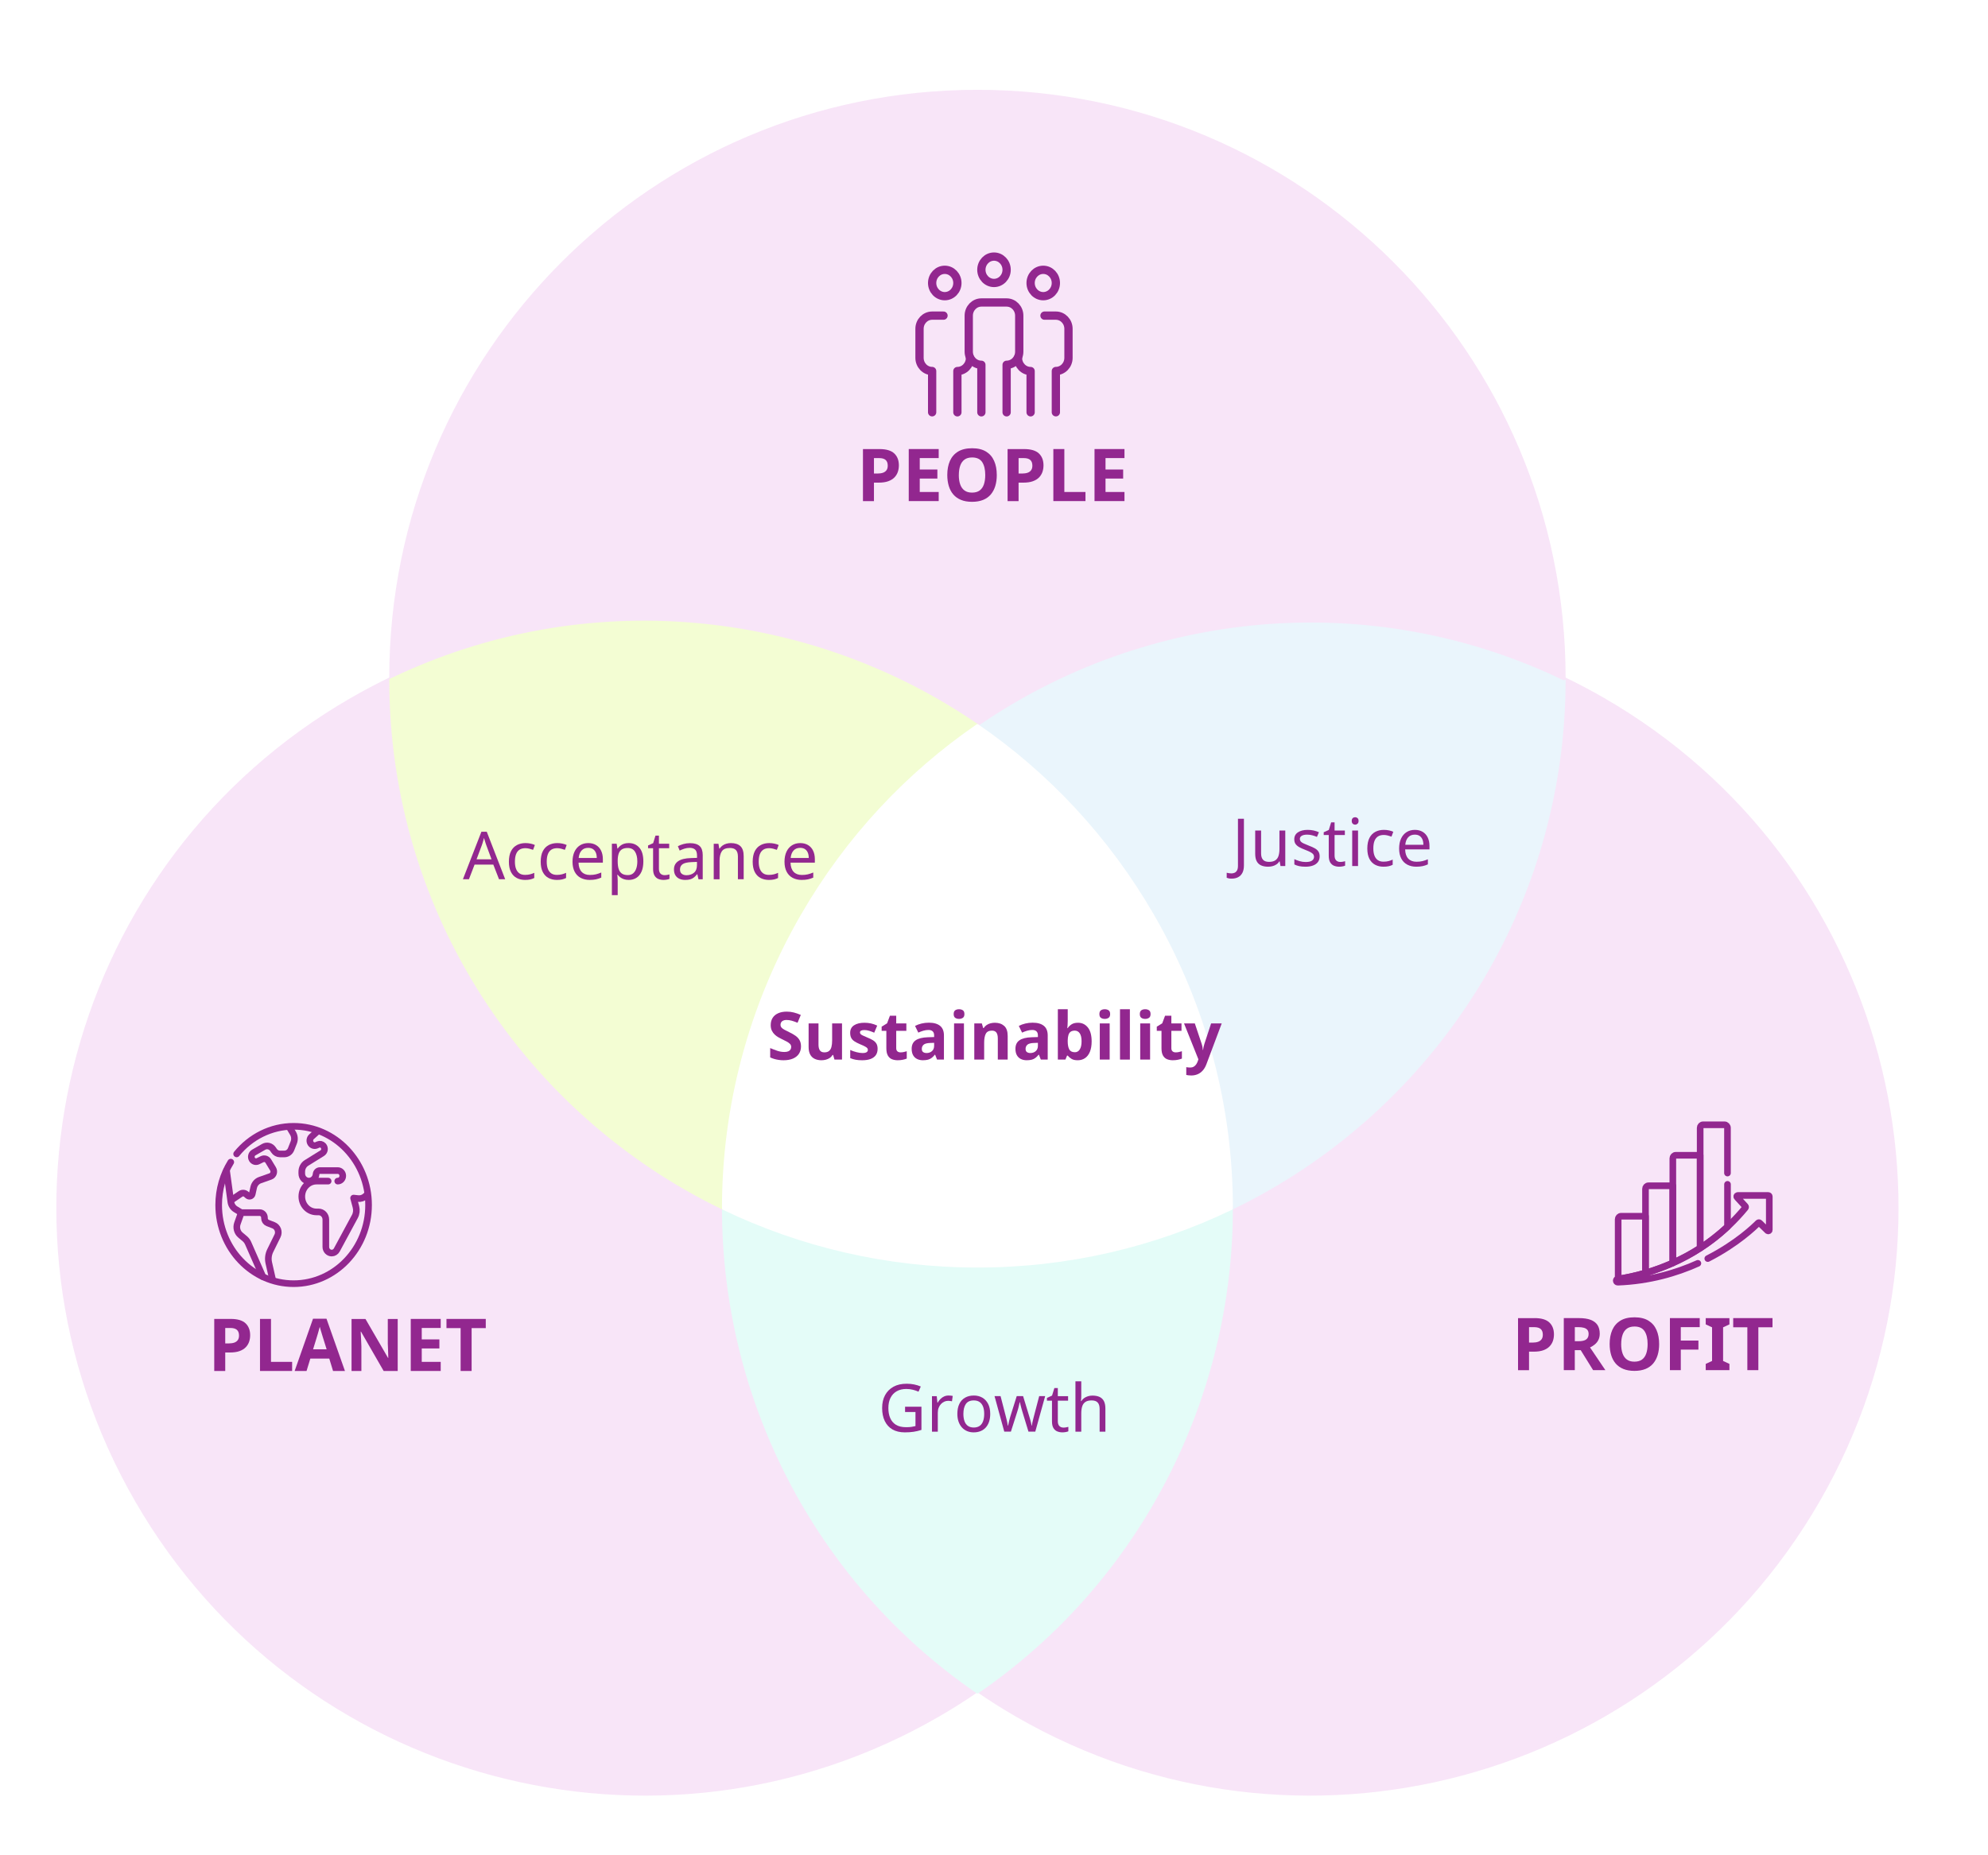 <?xml version="1.0" encoding="UTF-8"?>
<svg id="Layer_1" data-name="Layer 1" xmlns="http://www.w3.org/2000/svg" width="600" height="560" xmlns:xlink="http://www.w3.org/1999/xlink" viewBox="0 0 600 560">
  <defs>
    <filter id="drop-shadow-1" x="279.5" y="171" width="309" height="387" filterUnits="userSpaceOnUse">
      <feOffset dx="-5" dy="5"/>
      <feGaussianBlur result="blur" stdDeviation="5"/>
      <feFlood flood-color="#000" flood-opacity=".1"/>
      <feComposite in2="blur" operator="in"/>
      <feComposite in="SourceGraphic"/>
    </filter>
    <filter id="drop-shadow-2" x="1.5" y="189" width="386" height="369" filterUnits="userSpaceOnUse">
      <feOffset dx="-5" dy="5"/>
      <feGaussianBlur result="blur-2" stdDeviation="5"/>
      <feFlood flood-color="#000" flood-opacity=".1"/>
      <feComposite in2="blur-2" operator="in"/>
      <feComposite in="SourceGraphic"/>
    </filter>
    <filter id="drop-shadow-3" x="101.5" y="12" width="387" height="369" filterUnits="userSpaceOnUse">
      <feOffset dx="-5" dy="5"/>
      <feGaussianBlur result="blur-3" stdDeviation="5"/>
      <feFlood flood-color="#000" flood-opacity=".1"/>
      <feComposite in2="blur-3" operator="in"/>
      <feComposite in="SourceGraphic"/>
    </filter>
    <filter id="drop-shadow-4" x="202.5" y="203" width="185" height="195" filterUnits="userSpaceOnUse">
      <feOffset dx="-5" dy="5"/>
      <feGaussianBlur result="blur-4" stdDeviation="5"/>
      <feFlood flood-color="#000" flood-opacity=".1"/>
      <feComposite in2="blur-4" operator="in"/>
      <feComposite in="SourceGraphic"/>
    </filter>
    <filter id="outer-glow-5" x="156.5" y="287" width="287" height="57" filterUnits="userSpaceOnUse">
      <feOffset dx="0" dy="0"/>
      <feGaussianBlur result="blur-5" stdDeviation="5"/>
      <feFlood flood-color="#fff" flood-opacity=".85"/>
      <feComposite in2="blur-5" operator="in"/>
      <feComposite in="SourceGraphic"/>
    </filter>
  </defs>
  <g>
    <g filter="url(#drop-shadow-1)">
      <path d="M553.75,447.96c-48.88,84.67-157.14,113.68-241.81,64.8-4.12-2.38-8.09-4.89-11.94-7.54,49.29-33.88,76.61-89.2,76.6-145.95,0-30.03-7.65-60.46-23.74-88.33-13.61-23.57-31.83-42.83-52.86-57.29,50.98-35.07,118.5-41.96,177.02-13.81,4.02,1.94,8.01,4.04,11.94,6.31,84.67,48.88,113.68,157.15,64.79,241.81Z" fill="#f8e5f8" stroke="#f8e5f8" stroke-linecap="round" stroke-linejoin="round"/>
      <path d="M300,214.09c21.03,14.46,39.25,33.72,52.86,57.29,16.09,27.87,23.74,58.3,23.74,88.33,59.35-28.53,100.34-89.19,100.42-159.43-58.52-28.15-126.03-21.26-177.02,13.81Z" fill="#eaf5fc" stroke="#eaf5fc" stroke-linecap="round" stroke-linejoin="round"/>
    </g>
    <g filter="url(#drop-shadow-2)">
      <path d="M376.6,359.27c.01,56.75-27.31,112.07-76.6,145.95-3.85,2.65-7.82,5.16-11.94,7.54-84.67,48.88-192.93,19.87-241.81-64.8C-2.64,363.3,26.37,255.03,111.04,206.15c3.93-2.27,7.92-4.37,11.94-6.31.08,70.24,41.07,130.9,100.42,159.43,23.18,11.14,49.16,17.39,76.6,17.39s53.42-6.25,76.6-17.39Z" fill="#f8e5f8" stroke="#f8e5f8" stroke-linecap="round" stroke-linejoin="round"/>
      <path d="M376.6,359.71c-23.18,11.14-49.16,17.39-76.6,17.39s-53.42-6.24-76.6-17.39c0,56.76,27.31,112.07,76.6,145.95,49.29-33.88,76.61-89.2,76.6-145.95Z" fill="#e4fcf8" stroke="#e4fcf8" stroke-linecap="round" stroke-linejoin="round"/>
    </g>
    <g filter="url(#drop-shadow-3)">
      <path d="M477.02,199.63v.21c-58.52-28.15-126.04-21.26-177.02,13.81-21.03,14.46-39.25,33.72-52.86,57.29-16.09,27.87-23.74,58.3-23.74,88.33-59.35-28.53-100.34-89.19-100.42-159.43v-.21c0-97.76,79.25-177.02,177.02-177.02s177.02,79.26,177.02,177.02Z" fill="#f8e5f8" stroke="#f8e5f8" stroke-linecap="round" stroke-linejoin="round"/>
      <path d="M223.4,359.71c0-30.03,7.65-60.45,23.74-88.33,13.61-23.58,31.83-42.83,52.86-57.29-50.98-35.07-118.5-41.96-177.02-13.81.08,70.24,41.07,130.9,100.42,159.43Z" fill="#f3fdd3" stroke="#f3fdd3" stroke-linecap="round" stroke-linejoin="round"/>
    </g>
    <path d="M352.86,271.38c-13.61-23.57-31.83-42.83-52.86-57.29-21.03,14.46-39.25,33.72-52.86,57.29-16.09,27.87-23.74,58.3-23.74,88.33,23.18,11.14,49.16,17.39,76.6,17.39s53.42-6.24,76.6-17.39c0-30.03-7.65-60.45-23.74-88.33Z" fill="#fff" filter="url(#drop-shadow-4)" stroke="#fff" stroke-linecap="round" stroke-linejoin="round"/>
  </g>
  <g>
    <rect x="224.57" y="132.4" width="150" height="28.75" fill="none"/>
    <path d="M265.46,135.55c2.02,0,3.5.44,4.43,1.31.93.87,1.4,2.07,1.4,3.6,0,.69-.1,1.35-.31,1.97-.21.62-.55,1.18-1.02,1.67-.48.49-1.1.88-1.88,1.16s-1.74.42-2.88.42h-1.43v5.59h-3.32v-15.71h5.02ZM265.29,138.27h-1.52v4.66h1.1c.63,0,1.17-.08,1.63-.24.45-.16.81-.42,1.06-.77s.37-.81.37-1.36c0-.78-.21-1.35-.64-1.73s-1.09-.56-2-.56Z" fill="#92278f"/>
    <path d="M283.31,151.25h-9.04v-15.71h9.04v2.73h-5.72v3.45h5.32v2.73h-5.32v4.05h5.72v2.75Z" fill="#92278f"/>
    <path d="M300.84,143.38c0,1.22-.15,2.32-.45,3.31-.3.99-.76,1.84-1.36,2.56-.61.72-1.39,1.27-2.33,1.65-.95.38-2.06.57-3.33.57s-2.39-.19-3.33-.58c-.95-.39-1.72-.94-2.33-1.65-.61-.71-1.06-1.57-1.36-2.56-.3-1-.45-2.1-.45-3.32,0-1.63.27-3.04.8-4.25.54-1.2,1.36-2.14,2.46-2.81,1.11-.67,2.52-1,4.23-1s3.1.33,4.2,1c1.1.67,1.92,1.61,2.45,2.82.54,1.21.8,2.63.8,4.26ZM289.38,143.38c0,1.1.14,2.05.42,2.84.28.79.71,1.4,1.3,1.83.59.43,1.34.64,2.27.64s1.72-.21,2.3-.64c.58-.43,1-1.03,1.28-1.83.27-.79.41-1.74.41-2.84,0-1.66-.31-2.96-.92-3.89-.62-.94-1.63-1.41-3.04-1.41-.94,0-1.7.21-2.29.64-.59.43-1.02,1.03-1.3,1.83-.28.79-.42,1.74-.42,2.84Z" fill="#92278f"/>
    <path d="M309.11,135.55c2.02,0,3.5.44,4.43,1.31.93.87,1.4,2.07,1.4,3.6,0,.69-.1,1.35-.31,1.97-.21.62-.55,1.18-1.02,1.67-.48.49-1.1.88-1.88,1.16s-1.74.42-2.88.42h-1.43v5.59h-3.32v-15.71h5.02ZM308.94,138.27h-1.52v4.66h1.1c.63,0,1.17-.08,1.63-.24.45-.16.81-.42,1.06-.77s.37-.81.37-1.36c0-.78-.21-1.35-.64-1.73s-1.09-.56-2-.56Z" fill="#92278f"/>
    <path d="M317.91,151.25v-15.71h3.32v12.96h6.38v2.75h-9.7Z" fill="#92278f"/>
    <path d="M339.38,151.25h-9.04v-15.71h9.04v2.73h-5.72v3.45h5.32v2.73h-5.32v4.05h5.72v2.75Z" fill="#92278f"/>
  </g>
  <g>
    <rect x="62.68" y="394.97" width="150" height="28.75" fill="none"/>
    <path d="M69.67,398.11c2.02,0,3.5.44,4.43,1.31.93.87,1.4,2.07,1.4,3.6,0,.69-.1,1.35-.31,1.97-.21.62-.55,1.18-1.02,1.67-.48.49-1.1.88-1.88,1.16-.78.28-1.74.42-2.88.42h-1.43v5.59h-3.32v-15.71h5.02ZM69.5,400.84h-1.52v4.66h1.1c.63,0,1.17-.08,1.63-.24s.81-.42,1.06-.77c.25-.35.37-.81.37-1.36,0-.78-.21-1.35-.64-1.73s-1.09-.56-2-.56Z" fill="#92278f"/>
    <path d="M78.47,413.82v-15.71h3.32v12.96h6.38v2.75h-9.7Z" fill="#92278f"/>
    <path d="M100.52,413.82l-1.14-3.74h-5.72l-1.14,3.74h-3.59l5.54-15.77h4.07l5.57,15.77h-3.59ZM97.44,403.63c-.07-.25-.17-.56-.29-.95-.12-.38-.23-.77-.35-1.17-.12-.4-.21-.74-.29-1.03-.07.29-.17.66-.3,1.09-.12.43-.24.84-.35,1.23s-.19.66-.25.83l-1.12,3.65h4.09l-1.14-3.65Z" fill="#92278f"/>
    <path d="M120.01,413.82h-4.22l-6.84-11.88h-.09c.03.5.06,1,.08,1.5.02.5.04,1,.07,1.5.02.5.04,1,.06,1.5v7.39h-2.97v-15.71h4.2l6.82,11.77h.07c-.01-.48-.03-.97-.04-1.45s-.03-.96-.05-1.44c-.02-.48-.04-.96-.06-1.44v-7.44h2.99v15.71Z" fill="#92278f"/>
    <path d="M133.01,413.82h-9.04v-15.71h9.04v2.73h-5.72v3.45h5.32v2.73h-5.32v4.05h5.72v2.75Z" fill="#92278f"/>
    <path d="M142.34,413.82h-3.32v-12.94h-4.27v-2.77h11.86v2.77h-4.27v12.94Z" fill="#92278f"/>
  </g>
  <g>
    <rect x="385.4" y="394.72" width="150" height="28.75" fill="none"/>
    <path d="M463.17,397.86c2.02,0,3.5.44,4.43,1.31.93.87,1.4,2.07,1.4,3.6,0,.69-.1,1.35-.31,1.97-.21.62-.55,1.18-1.02,1.67-.48.49-1.1.88-1.88,1.16-.78.28-1.74.42-2.88.42h-1.43v5.59h-3.32v-15.71h5.02ZM463,400.59h-1.52v4.66h1.1c.63,0,1.17-.08,1.63-.24.46-.16.81-.42,1.06-.77.25-.35.37-.81.37-1.36,0-.78-.21-1.35-.64-1.73-.42-.37-1.09-.56-2-.56Z" fill="#92278f"/>
    <path d="M476.55,397.86c1.42,0,2.6.17,3.52.52s1.61.87,2.07,1.56c.45.7.68,1.57.68,2.63,0,.72-.14,1.35-.41,1.88-.27.54-.63.99-1.08,1.36s-.93.68-1.44.91l4.62,6.84h-3.7l-3.74-6.03h-1.78v6.03h-3.32v-15.71h4.58ZM476.31,400.59h-1.01v4.25h1.08c1.1,0,1.89-.18,2.37-.55.48-.37.71-.91.71-1.63,0-.5-.11-.9-.34-1.2s-.57-.52-1.03-.66-1.05-.21-1.77-.21Z" fill="#92278f"/>
    <path d="M500.75,405.7c0,1.22-.15,2.32-.45,3.31-.3.99-.76,1.84-1.36,2.56-.61.72-1.39,1.27-2.33,1.65-.95.38-2.06.57-3.33.57s-2.39-.2-3.33-.58c-.95-.39-1.72-.94-2.33-1.65-.61-.71-1.06-1.57-1.36-2.56-.3-1-.45-2.1-.45-3.32,0-1.63.27-3.04.8-4.25.54-1.2,1.36-2.14,2.46-2.81,1.11-.67,2.52-1,4.23-1s3.1.33,4.2,1c1.1.67,1.92,1.61,2.45,2.82s.8,2.63.8,4.26ZM489.29,405.7c0,1.1.14,2.05.42,2.84s.71,1.4,1.3,1.83c.59.43,1.34.64,2.27.64s1.72-.21,2.3-.64c.58-.42,1-1.03,1.28-1.83.27-.79.41-1.74.41-2.84,0-1.66-.31-2.96-.92-3.89-.62-.94-1.63-1.41-3.04-1.41-.94,0-1.7.21-2.29.64-.59.43-1.02,1.03-1.3,1.83s-.42,1.74-.42,2.84Z" fill="#92278f"/>
    <path d="M507.28,413.57h-3.28v-15.71h9v2.73h-5.72v4.05h5.32v2.73h-5.32v6.2Z" fill="#92278f"/>
    <path d="M521.96,413.57h-7.15v-1.89l1.91-.88v-10.16l-1.91-.88v-1.89h7.15v1.89l-1.91.88v10.16l1.91.88v1.89Z" fill="#92278f"/>
    <path d="M530.69,413.57h-3.32v-12.94h-4.27v-2.77h11.86v2.77h-4.27v12.94Z" fill="#92278f"/>
  </g>
  <g filter="url(#outer-glow-5)">
    <rect x="171.98" y="302.69" width="256.31" height="26.14" fill="none"/>
    <path d="M241.75,315.87c0,.84-.21,1.57-.62,2.2-.41.63-1.01,1.11-1.79,1.45-.78.34-1.73.51-2.85.51-.49,0-.98-.03-1.45-.1-.47-.07-.93-.16-1.36-.29s-.84-.28-1.23-.47v-2.82c.68.29,1.38.56,2.11.81.73.25,1.45.37,2.17.37.49,0,.89-.07,1.19-.2.3-.13.52-.31.66-.54.14-.23.21-.49.21-.78,0-.36-.12-.67-.37-.92-.25-.25-.58-.49-.99-.71-.41-.22-.89-.46-1.42-.71-.33-.16-.69-.35-1.08-.57-.39-.22-.76-.49-1.11-.82-.35-.33-.64-.72-.87-1.19-.23-.47-.34-1.03-.34-1.68,0-.85.2-1.58.59-2.19.39-.61.95-1.07,1.68-1.39.73-.32,1.58-.48,2.57-.48.75,0,1.46.09,2.13.26.67.17,1.38.42,2.11.74l-.98,2.36c-.65-.27-1.24-.47-1.76-.62-.52-.15-1.05-.22-1.6-.22-.37,0-.69.06-.96.18-.27.12-.47.29-.61.5-.14.21-.21.47-.21.76,0,.33.1.62.3.85.2.23.5.46.9.67.4.21.9.47,1.5.76.73.35,1.36.71,1.87,1.08.51.37.91.81,1.19,1.32.28.51.42,1.13.42,1.88Z" fill="#92278f"/>
    <path d="M254.13,308.91v10.92h-2.28l-.4-1.4h-.16c-.23.37-.52.68-.87.91-.35.23-.74.41-1.17.52-.43.11-.87.17-1.32.17-.77,0-1.45-.14-2.04-.42s-1.04-.71-1.36-1.3-.48-1.35-.48-2.28v-7.12h2.98v6.38c0,.77.14,1.36.42,1.76.28.4.73.6,1.34.6s1.09-.14,1.43-.42.58-.69.72-1.22c.14-.53.21-1.19.21-1.96v-5.14h2.98Z" fill="#92278f"/>
    <path d="M264.87,316.59c0,.73-.17,1.36-.52,1.87-.35.51-.87.9-1.56,1.17-.69.27-1.55.4-2.58.4-.76,0-1.41-.05-1.96-.15-.55-.1-1.09-.26-1.64-.49v-2.46c.59.27,1.22.49,1.9.66.68.17,1.28.26,1.8.26.59,0,1-.09,1.25-.26.25-.17.37-.4.37-.68,0-.19-.05-.35-.15-.5-.1-.15-.32-.31-.65-.5-.33-.19-.85-.43-1.56-.72-.68-.29-1.24-.58-1.68-.87-.44-.29-.77-.63-.98-1.04-.21-.41-.32-.92-.32-1.53,0-1.01.39-1.77,1.18-2.28.79-.51,1.83-.76,3.14-.76.68,0,1.33.07,1.94.2.61.13,1.25.35,1.9.66l-.9,2.14c-.53-.23-1.04-.42-1.52-.57s-.97-.23-1.46-.23c-.44,0-.77.06-.99.18-.22.12-.33.3-.33.54,0,.17.06.33.17.47.11.14.33.29.66.45.33.16.81.37,1.45.64.63.25,1.17.52,1.62.79s.8.61,1.05,1.02c.25.41.37.94.37,1.59Z" fill="#92278f"/>
    <path d="M271.79,317.65c.33,0,.65-.03.96-.1.31-.07.61-.15.92-.24v2.22c-.32.13-.72.25-1.19.35-.47.1-.99.15-1.55.15-.65,0-1.24-.11-1.75-.32-.51-.21-.92-.58-1.22-1.11-.3-.53-.45-1.26-.45-2.19v-5.26h-1.42v-1.26l1.64-1,.86-2.3h1.9v2.32h3.06v2.24h-3.06v5.26c0,.41.12.72.36.93.24.21.55.31.94.31Z" fill="#92278f"/>
    <path d="M280.35,308.69c1.47,0,2.59.32,3.37.95.78.63,1.17,1.6,1.17,2.91v7.28h-2.08l-.58-1.48h-.08c-.31.39-.62.71-.95.96-.33.25-.7.44-1.12.55s-.94.17-1.55.17-1.22-.12-1.73-.37c-.51-.25-.92-.63-1.21-1.14s-.44-1.16-.44-1.95c0-1.16.41-2.02,1.22-2.57.81-.55,2.03-.86,3.66-.91l1.9-.06v-.48c0-.57-.15-.99-.45-1.26-.3-.27-.72-.4-1.25-.4s-1.05.08-1.56.23-1.01.34-1.52.57l-.98-2.02c.59-.31,1.24-.55,1.95-.72.71-.17,1.46-.26,2.23-.26ZM280.77,314.81c-.96.03-1.63.2-2,.52-.37.32-.56.74-.56,1.26,0,.45.13.78.4.97s.61.29,1.04.29c.64,0,1.18-.19,1.62-.57s.66-.92.66-1.61v-.9l-1.16.04Z" fill="#92278f"/>
    <path d="M289.45,304.63c.44,0,.82.1,1.14.31.32.21.48.59.48,1.15s-.16.93-.48,1.14c-.32.21-.7.32-1.14.32s-.84-.11-1.15-.32c-.31-.21-.47-.59-.47-1.14s.16-.94.47-1.15c.31-.21.7-.31,1.15-.31ZM290.93,308.91v10.92h-2.98v-10.92h2.98Z" fill="#92278f"/>
    <path d="M300.25,308.71c1.17,0,2.11.32,2.82.95.71.63,1.06,1.65,1.06,3.05v7.12h-2.98v-6.38c0-.79-.14-1.38-.42-1.77-.28-.39-.73-.59-1.34-.59-.91,0-1.53.31-1.86.93-.33.62-.5,1.51-.5,2.67v5.14h-2.98v-10.92h2.28l.4,1.4h.16c.24-.37.53-.68.88-.91s.73-.41,1.16-.52c.43-.11.87-.17,1.32-.17Z" fill="#92278f"/>
    <path d="M311.67,308.69c1.47,0,2.59.32,3.37.95.78.63,1.17,1.6,1.17,2.91v7.28h-2.08l-.58-1.48h-.08c-.31.39-.62.71-.95.96-.33.25-.7.44-1.12.55s-.94.17-1.55.17-1.22-.12-1.73-.37c-.51-.25-.92-.63-1.21-1.14s-.44-1.16-.44-1.95c0-1.16.41-2.02,1.22-2.57.81-.55,2.03-.86,3.66-.91l1.9-.06v-.48c0-.57-.15-.99-.45-1.26-.3-.27-.72-.4-1.25-.4s-1.05.08-1.56.23-1.01.34-1.52.57l-.98-2.02c.59-.31,1.24-.55,1.95-.72.71-.17,1.46-.26,2.23-.26ZM312.09,314.81c-.96.03-1.63.2-2,.52-.37.32-.56.74-.56,1.26,0,.45.13.78.4.97s.61.29,1.04.29c.64,0,1.18-.19,1.62-.57s.66-.92.66-1.61v-.9l-1.16.04Z" fill="#92278f"/>
    <path d="M322.25,308.17c0,.41-.01.82-.04,1.22-.03.4-.05.71-.08.94h.12c.29-.45.69-.84,1.18-1.15.49-.31,1.13-.47,1.92-.47,1.23,0,2.22.48,2.98,1.43.76.95,1.14,2.36,1.14,4.21,0,1.24-.18,2.28-.53,3.13-.35.85-.84,1.48-1.47,1.91-.63.43-1.36.64-2.2.64s-1.43-.14-1.89-.43c-.46-.29-.84-.61-1.13-.97h-.2l-.5,1.2h-2.28v-15.2h2.98v3.54ZM324.39,311.09c-.52,0-.93.11-1.24.32-.31.21-.53.54-.67.97-.14.43-.22.98-.23,1.63v.32c0,1.05.16,1.86.47,2.43.31.57.88.85,1.71.85.61,0,1.1-.28,1.46-.85.36-.57.54-1.38.54-2.45s-.18-1.87-.55-2.41-.86-.81-1.49-.81Z" fill="#92278f"/>
    <path d="M333.43,304.63c.44,0,.82.1,1.14.31s.48.59.48,1.15-.16.93-.48,1.14-.7.32-1.14.32-.84-.11-1.15-.32c-.31-.21-.47-.59-.47-1.14s.16-.94.47-1.15c.31-.21.7-.31,1.15-.31ZM334.91,308.91v10.92h-2.98v-10.92h2.98Z" fill="#92278f"/>
    <path d="M341.01,319.83h-2.98v-15.2h2.98v15.2Z" fill="#92278f"/>
    <path d="M345.63,304.63c.44,0,.82.1,1.14.31.32.21.48.59.48,1.15s-.16.93-.48,1.14c-.32.21-.7.32-1.14.32s-.84-.11-1.15-.32c-.31-.21-.47-.59-.47-1.14s.16-.94.47-1.15c.31-.21.7-.31,1.15-.31ZM347.11,308.91v10.92h-2.98v-10.92h2.98Z" fill="#92278f"/>
    <path d="M354.83,317.65c.33,0,.65-.03.96-.1.31-.07.61-.15.92-.24v2.22c-.32.13-.72.25-1.19.35-.47.1-.99.15-1.55.15-.65,0-1.24-.11-1.75-.32-.51-.21-.92-.58-1.22-1.11s-.45-1.26-.45-2.19v-5.26h-1.42v-1.26l1.64-1,.86-2.3h1.9v2.32h3.06v2.24h-3.06v5.26c0,.41.12.72.36.93.24.21.55.31.94.31Z" fill="#92278f"/>
    <path d="M357.35,308.91h3.26l2.06,6.14c.07.2.12.4.17.6.05.2.09.41.12.62.03.21.06.44.07.68h.06c.04-.35.1-.68.17-.99.07-.31.16-.62.25-.91l2.02-6.14h3.2l-4.62,12.32c-.28.75-.64,1.37-1.09,1.88-.45.51-.96.89-1.55,1.14-.59.25-1.23.38-1.92.38-.33,0-.62-.02-.87-.05-.25-.03-.46-.07-.65-.11v-2.36c.15.03.32.05.53.08.21.03.42.04.65.04.41,0,.77-.09,1.07-.26.3-.17.55-.41.75-.71.2-.3.36-.62.48-.97l.18-.54-4.34-10.84Z" fill="#92278f"/>
  </g>
  <g>
    <rect x="139.02" y="248.26" width="108.62" height="26.14" fill="none"/>
    <path d="M150.61,265.4l-1.72-4.42h-5.66l-1.7,4.42h-1.82l5.58-14.34h1.62l5.56,14.34h-1.86ZM146.75,255.06c-.04-.11-.11-.3-.2-.58-.09-.28-.18-.57-.27-.87s-.16-.53-.21-.69c-.07.27-.14.54-.21.81s-.15.52-.22.75c-.07.23-.14.42-.19.58l-1.62,4.32h4.52l-1.6-4.32Z" fill="#92278f"/>
    <path d="M158.49,265.6c-.95,0-1.79-.19-2.53-.58-.74-.39-1.32-.99-1.74-1.8-.42-.81-.63-1.85-.63-3.12s.22-2.39.66-3.22c.44-.83,1.04-1.43,1.79-1.82s1.61-.58,2.57-.58c.55,0,1.07.06,1.58.17.51.11.92.25,1.24.41l-.54,1.46c-.32-.12-.69-.23-1.12-.34-.43-.11-.83-.16-1.2-.16-.72,0-1.31.15-1.78.46s-.81.76-1.04,1.36c-.23.6-.34,1.35-.34,2.24s.11,1.58.34,2.18c.23.6.57,1.05,1.02,1.36s1.02.46,1.7.46c.59,0,1.1-.06,1.55-.18s.86-.27,1.23-.44v1.56c-.36.19-.76.33-1.19.43s-.96.15-1.57.15Z" fill="#92278f"/>
    <path d="M168.09,265.6c-.95,0-1.79-.19-2.53-.58-.74-.39-1.32-.99-1.74-1.8-.42-.81-.63-1.85-.63-3.12s.22-2.39.66-3.22c.44-.83,1.04-1.43,1.79-1.82s1.61-.58,2.57-.58c.55,0,1.07.06,1.58.17.51.11.92.25,1.24.41l-.54,1.46c-.32-.12-.69-.23-1.12-.34-.43-.11-.83-.16-1.2-.16-.72,0-1.31.15-1.78.46s-.81.76-1.04,1.36c-.23.6-.34,1.35-.34,2.24s.11,1.58.34,2.18c.23.6.57,1.05,1.02,1.36s1.02.46,1.7.46c.59,0,1.1-.06,1.55-.18s.86-.27,1.23-.44v1.56c-.36.19-.76.33-1.19.43s-.96.15-1.57.15Z" fill="#92278f"/>
    <path d="M177.53,254.48c.92,0,1.71.2,2.37.6s1.17.96,1.52,1.69c.35.73.53,1.58.53,2.55v1.06h-7.34c.03,1.21.34,2.14.93,2.77.59.63,1.42.95,2.49.95.68,0,1.28-.06,1.81-.19s1.07-.31,1.63-.55v1.54c-.55.24-1.09.42-1.62.53-.53.11-1.17.17-1.9.17-1.01,0-1.91-.21-2.69-.62-.78-.41-1.39-1.03-1.82-1.85-.43-.82-.65-1.82-.65-3.01s.2-2.18.59-3.02c.39-.84.95-1.49,1.66-1.94.71-.45,1.54-.68,2.49-.68ZM177.51,255.92c-.84,0-1.5.27-1.99.81-.49.54-.78,1.29-.87,2.25h5.46c0-.61-.09-1.15-.28-1.6-.19-.45-.47-.81-.85-1.07-.38-.26-.87-.39-1.47-.39Z" fill="#92278f"/>
    <path d="M189.77,254.48c1.32,0,2.38.46,3.19,1.38.81.92,1.21,2.31,1.21,4.16,0,1.21-.18,2.24-.55,3.07-.37.83-.88,1.46-1.54,1.88-.66.42-1.44.63-2.33.63-.55,0-1.03-.07-1.46-.22s-.79-.34-1.09-.57-.56-.49-.77-.77h-.12c.03.23.05.51.08.86s.04.65.04.9v4.4h-1.76v-15.52h1.44l.24,1.46h.08c.21-.31.47-.59.77-.84.3-.25.66-.45,1.08-.6s.92-.22,1.49-.22ZM189.45,255.96c-.72,0-1.3.14-1.74.41-.44.27-.76.68-.96,1.23-.2.55-.31,1.24-.32,2.08v.34c0,.88.09,1.63.28,2.24.19.61.5,1.08.95,1.4s1.06.48,1.83.48c.65,0,1.19-.18,1.61-.54.42-.36.73-.85.94-1.47s.31-1.33.31-2.13c0-1.23-.24-2.21-.71-2.94s-1.2-1.1-2.19-1.1Z" fill="#92278f"/>
    <path d="M200.55,264.16c.27,0,.54-.02.82-.07.28-.05.51-.1.68-.15v1.34c-.19.09-.45.17-.8.23-.35.06-.68.09-1,.09-.56,0-1.08-.1-1.55-.29-.47-.19-.86-.53-1.15-1.01-.29-.48-.44-1.15-.44-2.02v-6.24h-1.52v-.84l1.54-.7.7-2.28h1.04v2.46h3.1v1.36h-3.1v6.2c0,.65.16,1.14.47,1.45s.72.47,1.21.47Z" fill="#92278f"/>
    <path d="M208.25,254.5c1.31,0,2.27.29,2.9.86.63.57.94,1.49.94,2.74v7.3h-1.28l-.34-1.52h-.08c-.31.39-.62.71-.95.97-.33.26-.7.45-1.12.57s-.93.18-1.53.18c-.64,0-1.22-.11-1.73-.34s-.92-.58-1.21-1.05c-.29-.47-.44-1.07-.44-1.79,0-1.07.42-1.89,1.26-2.47.84-.58,2.13-.9,3.88-.95l1.82-.06v-.64c0-.89-.19-1.51-.58-1.86s-.93-.52-1.64-.52c-.56,0-1.09.08-1.6.25-.51.17-.98.36-1.42.57l-.54-1.32c.47-.25,1.02-.47,1.66-.65.64-.18,1.31-.27,2-.27ZM208.77,260.22c-1.33.05-2.26.27-2.77.64s-.77.9-.77,1.58c0,.6.18,1.04.55,1.32.37.28.84.42,1.41.42.91,0,1.66-.25,2.26-.75s.9-1.27.9-2.31v-.96l-1.58.06Z" fill="#92278f"/>
    <path d="M220.57,254.48c1.28,0,2.25.31,2.9.93s.98,1.62.98,3.01v6.98h-1.74v-6.86c0-.87-.19-1.51-.58-1.94s-.99-.64-1.82-.64c-1.19,0-2.01.33-2.46,1-.45.67-.68,1.63-.68,2.88v5.56h-1.76v-10.72h1.42l.26,1.46h.1c.24-.37.54-.68.89-.93.35-.25.74-.43,1.17-.55s.87-.18,1.32-.18Z" fill="#92278f"/>
    <path d="M232.07,265.6c-.95,0-1.79-.19-2.53-.58-.74-.39-1.32-.99-1.74-1.8-.42-.81-.63-1.85-.63-3.12s.22-2.39.66-3.22c.44-.83,1.04-1.43,1.79-1.82s1.61-.58,2.57-.58c.55,0,1.07.06,1.58.17.51.11.92.25,1.24.41l-.54,1.46c-.32-.12-.69-.23-1.12-.34-.43-.11-.83-.16-1.2-.16-.72,0-1.31.15-1.78.46s-.81.76-1.04,1.36c-.23.6-.34,1.35-.34,2.24s.11,1.58.34,2.18c.23.6.57,1.05,1.02,1.36s1.02.46,1.7.46c.59,0,1.1-.06,1.55-.18s.86-.27,1.23-.44v1.56c-.36.19-.76.33-1.19.43s-.96.15-1.57.15Z" fill="#92278f"/>
    <path d="M241.51,254.48c.92,0,1.71.2,2.37.6s1.17.96,1.52,1.69c.35.73.53,1.58.53,2.55v1.06h-7.34c.03,1.21.34,2.14.93,2.77.59.63,1.42.95,2.49.95.68,0,1.28-.06,1.81-.19s1.07-.31,1.63-.55v1.54c-.55.24-1.09.42-1.62.53-.53.11-1.17.17-1.9.17-1.01,0-1.91-.21-2.69-.62-.78-.41-1.39-1.03-1.82-1.85-.43-.82-.65-1.82-.65-3.01s.2-2.18.59-3.02c.39-.84.95-1.49,1.66-1.94.71-.45,1.54-.68,2.49-.68ZM241.49,255.92c-.84,0-1.5.27-1.99.81-.49.54-.78,1.29-.87,2.25h5.46c0-.61-.09-1.15-.28-1.6-.19-.45-.47-.81-.85-1.07-.38-.26-.87-.39-1.47-.39Z" fill="#92278f"/>
  </g>
  <g>
    <rect x="354.62" y="244.27" width="95" height="26.14" fill="none"/>
    <path d="M371.71,265.21c-.32,0-.6-.02-.84-.07-.24-.05-.45-.11-.64-.19v-1.52c.21.05.44.1.68.14s.49.06.76.06c.33,0,.65-.07.95-.2.3-.13.54-.37.73-.7.19-.33.28-.8.28-1.4v-14.2h1.8v14.06c0,.92-.15,1.68-.46,2.27-.31.59-.74,1.03-1.3,1.32-.56.29-1.21.43-1.96.43Z" fill="#92278f"/>
    <path d="M387.91,250.69v10.72h-1.44l-.26-1.42h-.08c-.23.37-.52.68-.88.92-.36.24-.75.42-1.18.53s-.87.17-1.34.17c-.85,0-1.57-.14-2.15-.41-.58-.27-1.02-.7-1.31-1.27-.29-.57-.44-1.31-.44-2.22v-7.02h1.78v6.9c0,.85.19,1.49.58,1.92s.99.64,1.8.64,1.43-.15,1.89-.45.79-.74.98-1.32c.19-.58.29-1.28.29-2.11v-5.58h1.76Z" fill="#92278f"/>
    <path d="M398.29,258.45c0,.69-.17,1.27-.52,1.74-.35.47-.84.82-1.48,1.06-.64.24-1.4.36-2.28.36-.75,0-1.39-.06-1.93-.18s-1.02-.29-1.43-.5v-1.6c.43.21.94.41,1.55.59.61.18,1.22.27,1.85.27.89,0,1.54-.14,1.94-.43.4-.29.6-.67.6-1.15,0-.27-.07-.51-.22-.72s-.41-.43-.79-.64c-.38-.21-.92-.45-1.63-.72-.69-.27-1.29-.53-1.78-.8s-.87-.59-1.14-.96-.4-.85-.4-1.44c0-.91.37-1.61,1.11-2.1s1.71-.74,2.91-.74c.65,0,1.26.06,1.83.19.57.13,1.1.3,1.59.53l-.6,1.4c-.45-.19-.93-.35-1.42-.48-.49-.13-1-.2-1.52-.2-.72,0-1.27.12-1.65.35s-.57.55-.57.95c0,.29.09.54.26.75.17.21.46.41.87.6.41.19.95.42,1.63.69.68.25,1.26.51,1.74.78.48.27.85.59,1.1.97.25.38.38.86.38,1.43Z" fill="#92278f"/>
    <path d="M404.47,260.17c.27,0,.54-.02.82-.07s.51-.1.68-.15v1.34c-.19.09-.45.17-.8.23-.35.06-.68.09-1,.09-.56,0-1.08-.1-1.55-.29s-.86-.53-1.15-1.01c-.29-.48-.44-1.15-.44-2.02v-6.24h-1.52v-.84l1.54-.7.7-2.28h1.04v2.46h3.1v1.36h-3.1v6.2c0,.65.16,1.14.47,1.45.31.31.72.47,1.21.47Z" fill="#92278f"/>
    <path d="M409.01,246.67c.27,0,.5.09.71.27.21.18.31.46.31.85s-.1.65-.31.84c-.21.19-.44.28-.71.28-.29,0-.54-.09-.74-.28-.2-.19-.3-.47-.3-.84s.1-.67.3-.85.45-.27.74-.27ZM409.87,250.69v10.72h-1.76v-10.72h1.76Z" fill="#92278f"/>
    <path d="M417.57,261.61c-.95,0-1.79-.19-2.53-.58s-1.32-.99-1.74-1.8-.63-1.85-.63-3.12.22-2.39.66-3.22c.44-.83,1.04-1.43,1.79-1.82.75-.39,1.61-.58,2.57-.58.55,0,1.07.06,1.58.17.51.11.92.25,1.24.41l-.54,1.46c-.32-.12-.69-.23-1.12-.34s-.83-.16-1.2-.16c-.72,0-1.31.15-1.78.46s-.81.76-1.04,1.36c-.23.6-.34,1.35-.34,2.24s.11,1.58.34,2.18c.23.6.57,1.05,1.02,1.36s1.02.46,1.7.46c.59,0,1.1-.06,1.55-.18.45-.12.86-.27,1.23-.44v1.56c-.36.19-.76.33-1.19.43-.43.1-.96.15-1.57.15Z" fill="#92278f"/>
    <path d="M427.01,250.49c.92,0,1.71.2,2.37.6.66.4,1.17.96,1.52,1.69.35.73.53,1.58.53,2.55v1.06h-7.34c.03,1.21.34,2.14.93,2.77.59.63,1.42.95,2.49.95.68,0,1.28-.06,1.81-.19.53-.13,1.07-.31,1.63-.55v1.54c-.55.24-1.09.42-1.62.53s-1.17.17-1.9.17c-1.01,0-1.91-.21-2.69-.62-.78-.41-1.39-1.03-1.82-1.85-.43-.82-.65-1.82-.65-3.01s.2-2.18.59-3.02c.39-.84.95-1.49,1.66-1.94.71-.45,1.54-.68,2.49-.68ZM426.99,251.93c-.84,0-1.5.27-1.99.81s-.78,1.29-.87,2.25h5.46c0-.61-.09-1.15-.28-1.6-.19-.45-.47-.81-.85-1.07s-.87-.39-1.47-.39Z" fill="#92278f"/>
  </g>
  <g>
    <rect x="252.63" y="415.01" width="95" height="26.14" fill="none"/>
    <path d="M273.16,424.61h4.94v7c-.77.25-1.55.44-2.34.56-.79.12-1.68.18-2.68.18-1.48,0-2.73-.3-3.74-.89-1.01-.59-1.78-1.44-2.31-2.54-.53-1.1-.79-2.4-.79-3.91s.29-2.79.88-3.88c.59-1.09,1.43-1.94,2.53-2.55,1.1-.61,2.43-.91,3.99-.91.8,0,1.56.07,2.27.22.71.15,1.38.35,1.99.62l-.68,1.56c-.51-.23-1.08-.42-1.71-.58-.63-.16-1.29-.24-1.97-.24-1.13,0-2.11.23-2.92.7-.81.47-1.43,1.13-1.86,1.99-.43.86-.64,1.88-.64,3.07s.18,2.14.55,3.01.94,1.55,1.73,2.04c.79.49,1.82.73,3.1.73.63,0,1.16-.03,1.6-.1s.84-.15,1.2-.24v-4.24h-3.14v-1.6Z" fill="#92278f"/>
    <path d="M286.28,421.23c.2,0,.42,0,.65.03.23.02.44.05.61.09l-.22,1.62c-.17-.04-.36-.07-.57-.1-.21-.03-.4-.04-.59-.04-.41,0-.81.09-1.18.26-.37.17-.71.42-1,.73s-.52.69-.69,1.13c-.17.44-.25.93-.25,1.48v5.72h-1.76v-10.72h1.44l.2,1.96h.08c.23-.4.5-.76.82-1.09.32-.33.69-.59,1.1-.78s.87-.29,1.36-.29Z" fill="#92278f"/>
    <path d="M298.86,426.77c0,.89-.12,1.68-.35,2.37-.23.69-.57,1.27-1,1.75-.43.48-.96.84-1.58,1.09-.62.25-1.31.37-2.07.37-.71,0-1.36-.12-1.96-.37-.6-.25-1.12-.61-1.56-1.09-.44-.48-.78-1.06-1.03-1.75-.25-.69-.37-1.48-.37-2.37,0-1.19.2-2.19.6-3.01.4-.82.97-1.45,1.72-1.88.75-.43,1.63-.65,2.66-.65.97,0,1.83.22,2.57.65.74.43,1.32,1.06,1.74,1.88.42.82.63,1.82.63,3.01ZM290.76,426.77c0,.84.11,1.57.33,2.19s.56,1.1,1.03,1.43c.47.33,1.06.5,1.78.5s1.31-.17,1.78-.5c.47-.33.81-.81,1.03-1.43.22-.62.33-1.35.33-2.19s-.11-1.58-.34-2.18c-.23-.6-.57-1.06-1.03-1.39-.46-.33-1.06-.49-1.79-.49-1.09,0-1.89.36-2.38,1.08-.49.72-.74,1.71-.74,2.98Z" fill="#92278f"/>
    <path d="M308.56,426.09c-.08-.28-.16-.56-.24-.83-.08-.27-.15-.53-.21-.78-.06-.25-.12-.48-.17-.69-.05-.21-.09-.39-.12-.54h-.08c-.03.15-.06.33-.11.54-.05.21-.1.45-.16.7-.06.25-.13.52-.2.79-.07.27-.16.55-.25.83l-1.92,6.02h-2l-2.94-10.72h1.82l1.48,5.72c.11.39.21.78.3,1.17.09.39.18.77.25,1.12.07.35.12.66.15.91h.08c.04-.16.09-.36.14-.6.05-.24.11-.49.17-.76.06-.27.13-.53.2-.8.07-.27.14-.51.21-.72l1.9-6.04h1.92l1.84,6.04c.09.31.19.63.29.98.1.35.19.68.27,1.01.08.33.13.62.16.87h.08c.03-.23.08-.51.15-.85s.16-.71.26-1.12c.1-.41.2-.81.31-1.21l1.5-5.72h1.8l-2.98,10.72h-2.06l-1.84-6.04Z" fill="#92278f"/>
    <path d="M320.94,430.91c.27,0,.54-.02.82-.07.28-.05.51-.1.68-.15v1.34c-.19.09-.45.17-.8.23-.35.06-.68.09-1,.09-.56,0-1.08-.1-1.55-.29-.47-.19-.86-.53-1.15-1.01-.29-.48-.44-1.15-.44-2.02v-6.24h-1.52v-.84l1.54-.7.7-2.28h1.04v2.46h3.1v1.36h-3.1v6.2c0,.65.16,1.14.47,1.45s.72.47,1.21.47Z" fill="#92278f"/>
    <path d="M326.34,421.41c0,.25,0,.51-.03.78s-.04.51-.07.72h.12c.23-.37.51-.68.86-.92s.73-.42,1.16-.55.87-.19,1.32-.19c.87,0,1.59.14,2.17.41.58.27,1.02.7,1.31,1.27.29.57.44,1.32.44,2.24v6.98h-1.74v-6.86c0-.87-.19-1.51-.58-1.94s-.99-.64-1.82-.64-1.43.15-1.88.45c-.45.3-.78.74-.97,1.32s-.29,1.29-.29,2.13v5.54h-1.76v-15.2h1.76v4.46Z" fill="#92278f"/>
  </g>
  <g id="g2925">
    <g id="g2931">
      <path id="path2933" d="M288.95,85.42c0-2.2-1.71-3.98-3.81-3.98s-3.81,1.78-3.81,3.98,1.71,3.98,3.81,3.98,3.81-1.78,3.81-3.98Z" fill="none" stroke="#92278f" stroke-linecap="round" stroke-linejoin="round" stroke-width="2.5"/>
    </g>
    <g id="g2935">
      <path id="path2937" d="M311.05,85.42c0-2.2,1.71-3.98,3.81-3.98s3.81,1.78,3.81,3.98-1.71,3.98-3.81,3.98-3.81-1.78-3.81-3.98Z" fill="none" stroke="#92278f" stroke-linecap="round" stroke-linejoin="round" stroke-width="2.5"/>
    </g>
    <g id="g2939">
      <path id="path2941" d="M315.24,95.27h3.43c2.1,0,3.81,1.78,3.81,3.98v8.76c0,2.2-1.71,3.98-3.81,3.98v12.45" fill="none" stroke="#92278f" stroke-linecap="round" stroke-linejoin="round" stroke-width="2.5"/>
    </g>
    <g id="g2943">
      <path id="path2945" d="M311.05,124.45v-12.45c-2.1,0-3.81-1.78-3.81-3.98" fill="none" stroke="#92278f" stroke-linecap="round" stroke-linejoin="round" stroke-width="2.5"/>
    </g>
    <g id="g2947">
      <path id="path2949" d="M284.76,95.27h-3.43c-2.1,0-3.81,1.78-3.81,3.98v8.76c0,2.2,1.71,3.98,3.81,3.98v12.45" fill="none" stroke="#92278f" stroke-linecap="round" stroke-linejoin="round" stroke-width="2.5"/>
    </g>
    <g id="g2951">
      <path id="path2953" d="M288.95,124.45v-12.45c2.1,0,3.81-1.78,3.81-3.98" fill="none" stroke="#92278f" stroke-linecap="round" stroke-linejoin="round" stroke-width="2.5"/>
    </g>
    <g id="g2955">
      <path id="path2957" d="M303.81,124.45v-14.34c2.1,0,3.81-1.78,3.81-3.98v-10.85c0-2.2-1.71-3.98-3.81-3.98h-7.62c-2.1,0-3.81,1.78-3.81,3.98v10.85c0,2.2,1.71,3.98,3.81,3.98v14.34" fill="none" stroke="#92278f" stroke-linecap="round" stroke-linejoin="round" stroke-width="2.5"/>
    </g>
    <g id="g2959">
      <path id="path2961" d="M296.19,81.43c0-2.2,1.71-3.98,3.81-3.98s3.81,1.78,3.81,3.98-1.71,3.98-3.81,3.98-3.81-1.78-3.81-3.98Z" fill="none" stroke="#92278f" stroke-linecap="round" stroke-linejoin="round" stroke-width="2.5"/>
    </g>
  </g>
  <g>
    <path d="M71.42,348.3c4.15-5.1,10.32-8.33,17.2-8.33,12.49,0,22.62,10.63,22.62,23.75s-10.13,23.75-22.62,23.75-22.62-10.63-22.62-23.75c0-4.77,1.34-9.22,3.65-12.94" fill="none" stroke="#92278f" stroke-linecap="round" stroke-linejoin="round" stroke-width="2"/>
    <path d="M79.34,385.38l-4.44-10.11c-.24-.54-.59-1.02-1.04-1.39l-1.3-1.09c-.98-.82-1.35-2.22-.92-3.46l1.17-3.31h5.55c.81,0,1.46.69,1.46,1.53v.15c0,.64.38,1.21.95,1.44l1.8.7c1.23.48,1.79,1.98,1.18,3.21l-2.19,4.45c-.56,1.14-.72,2.46-.43,3.71l1.17,5.16" fill="none" stroke="#92278f" stroke-linecap="round" stroke-linejoin="round" stroke-width="2"/>
    <path d="M68.37,353.29l1.3,9.49c.13.93.65,1.75,1.43,2.22l1.71,1.04" fill="none" stroke="#92278f" stroke-linecap="round" stroke-linejoin="round" stroke-width="2"/>
    <path d="M69.75,362.29l2.85-1.92c.54-.37,1.25-.31,1.74.13l.4.36c.49.44,1.25.18,1.39-.48l.43-1.95c.23-1.04.95-1.88,1.92-2.22l3.15-1.11c.9-.32,1.28-1.44.77-2.28l-1.43-2.36c-.39-.65-1.18-.89-1.85-.57l-1.27.62c-.62.3-1.36.09-1.75-.5h0c-.47-.72-.24-1.7.48-2.12l2.97-1.71c.99-.57,2.22-.26,2.86.71l.28.42c.41.62,1.08,1,1.8,1h1.34c.89,0,1.68-.56,2.02-1.42l.8-2.02c.36-.92.28-1.97-.23-2.81l-1.18-1.97" fill="none" stroke="#92278f" stroke-linecap="round" stroke-linejoin="round" stroke-width="2"/>
    <path d="M101.93,356.51c.84,0,1.52-.71,1.52-1.59h0c0-.88-.68-1.59-1.52-1.59h-5.39c-.6,0-1.1.48-1.15,1.11h0c-.09,1.17-1.03,2.07-2.15,2.07h0c-1.19,0-2.16-1.01-2.16-2.27v-.58c0-1.08.54-2.09,1.43-2.64l4.75-2.95c.76-.47.91-1.57.3-2.25h0c-.4-.44-1.01-.58-1.55-.34l-.47.21c-.73.32-1.57-.02-1.9-.78h0c-.26-.62-.11-1.35.38-1.79l1.9-1.71" fill="none" stroke="#92278f" stroke-linecap="round" stroke-linejoin="round" stroke-width="2"/>
    <path d="M110.82,360.57l-.53.48c-.61.56-1.41.82-2.22.73l-1.35-.15.71,2.67c.26.98.14,2.03-.34,2.91l-5.44,10.08c-.31.58-.9.94-1.54.94h0c-.97,0-1.77-.83-1.77-1.85v-8.27c0-1.27-.98-2.3-2.19-2.3h-.63c-2.45,0-4.43-2.08-4.43-4.65h0c0-2.57,1.98-4.65,4.43-4.65h3.52" fill="none" stroke="#92278f" stroke-linecap="round" stroke-linejoin="round" stroke-width="2"/>
  </g>
  <g>
    <path id="path435" d="M513.12,376.73v-28.02h-7.36c-.49,0-.88.42-.88.93v31.56c2.71-1.21,5.48-2.68,8.25-4.48Z" fill="none" stroke="#92278f" stroke-linecap="round" stroke-linejoin="round" stroke-width="2"/>
    <path id="path439" d="M504.87,381.21v-23.29h-7.36c-.49,0-.88.42-.88.93v25.39c2.61-.76,5.39-1.75,8.25-3.03Z" fill="none" stroke="#92278f" stroke-linecap="round" stroke-linejoin="round" stroke-width="2"/>
    <path id="path443" d="M496.62,384.23v-17.12h-7.36c-.49,0-.88.41-.88.93v18.03c2.42-.38,5.22-.95,8.25-1.84Z" fill="none" stroke="#92278f" stroke-linecap="round" stroke-linejoin="round" stroke-width="2"/>
    <path id="path447" d="M515.43,379.89c8.82-4.5,14.12-9.65,15.21-10.76.12-.12.31-.12.43,0l2.4,2.34c.2.19.52.05.52-.24v-10.06c0-.18-.14-.33-.31-.33h-9.2c-.28,0-.42.35-.22.55l2.5,2.72c.11.12.12.31.01.44-12.58,15.25-28.76,20.06-38.6,21.55-.22.03-.37.23-.37.46,0,.26.21.47.45.46,9.52-.36,17.66-2.75,24.19-5.69" fill="none" stroke="#92278f" stroke-linecap="round" stroke-linejoin="round" stroke-width="2"/>
    <path id="path451" d="M521.37,354.08v-13.64c0-.51-.4-.93-.88-.93h-6.48c-.49,0-.88.41-.88.93v36.29c2.79-1.8,5.56-3.93,8.25-6.44v-12.8" fill="none" stroke="#92278f" stroke-linecap="round" stroke-linejoin="round" stroke-width="2"/>
  </g>
</svg>